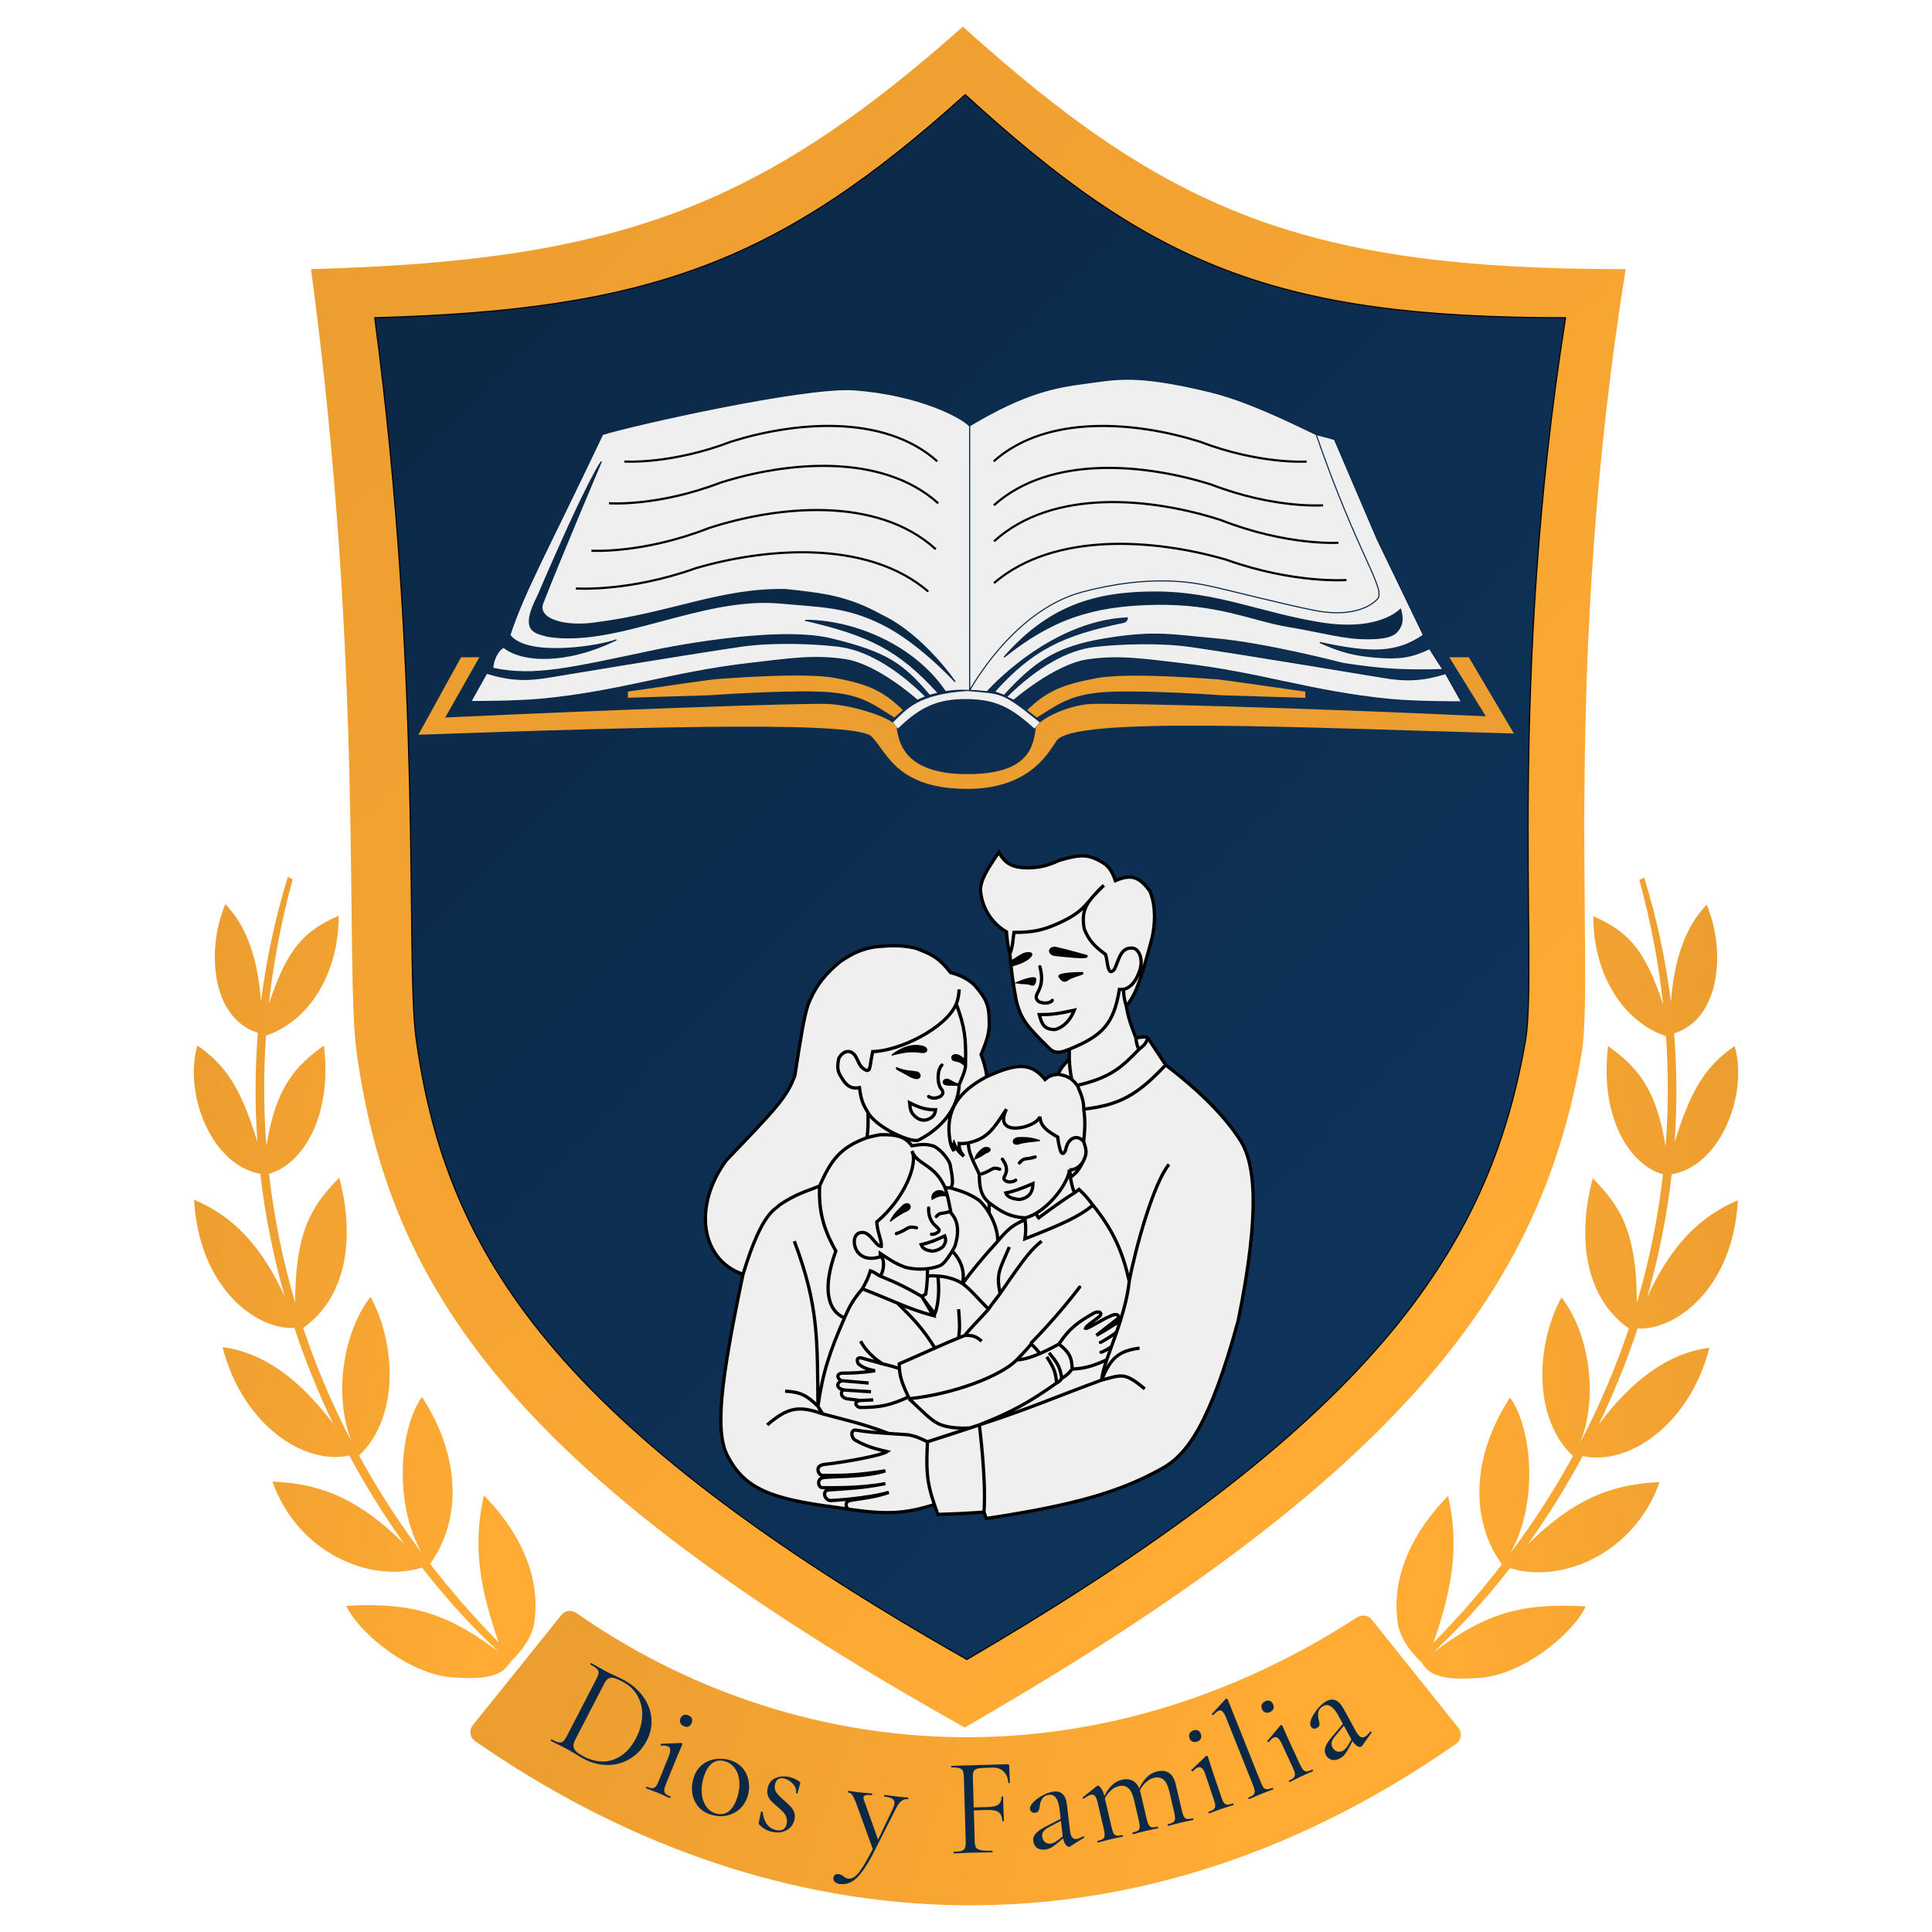 <svg width="256" height="256" viewBox="0 0 256 256" fill="none" xmlns="http://www.w3.org/2000/svg">
<rect width="256" height="256" fill="white"/>
<path d="M127.586 3.535C100.432 27.664 81.456 34.584 41.211 35.66C48.283 88.159 45.706 128.172 47.243 139.337C51.531 170.494 67.751 195.313 127.827 228.898C186.215 195.313 204.311 170.494 209.618 139.337C211.263 128.171 206.964 88.161 215.409 35.66C172.867 35.709 154.698 27.997 127.586 3.535Z" fill="url(#paint0_linear_104_701)"/>
<path d="M127.896 12.54C103.299 34.74 86.11 41.107 49.656 42.098C56.062 90.401 53.727 127.217 55.119 137.489C59.003 166.156 73.696 188.992 128.114 219.894C181.003 188.992 197.394 166.156 202.202 137.489C203.692 127.216 199.798 90.403 207.447 42.098C168.912 42.143 152.454 35.047 127.896 12.54Z" fill="url(#paint1_linear_104_701)" stroke="black" stroke-width="0.145"/>
<path d="M137.746 128.366C139.52 128.992 140.722 128.659 142.101 128.366C140.213 127.78 139.444 127.404 137.746 127.268C136.824 127.668 136.899 127.965 137.746 128.366Z" stroke="black" stroke-width="0.435"/>
<path d="M128.505 84.641V91.49C126.498 91.396 125.325 91.562 123.17 92.14C119.656 87.973 117.512 86.437 110.076 84.641C102.64 82.846 87.121 86.109 87.121 86.109C75.482 88.553 70.874 89.73 65.298 88.553C65.298 87.574 65.945 86.109 66.753 85.781C69.145 87.711 74.999 88.055 81.675 84.776C79.658 85.595 69.85 87.228 67.561 84.152C69.501 78.28 72.411 73.225 79.847 57.571C83.122 56.491 106.639 51.155 113.244 51.659C121.881 52.318 127.535 55.348 128.505 56.491C128.505 65.277 129.139 80.433 128.505 84.641Z" fill="#EFEFEF" stroke="#0B2846" stroke-width="0.145"/>
<path d="M133.057 92.147L131.765 91.658C136.84 86.014 140.804 84.145 148.887 82.462C149.166 82.403 149.369 82.158 149.369 81.873C138.959 82.362 130.807 91.658 130.807 91.658C130.807 91.658 129.387 91.485 128.486 91.495L128.486 83.947L128.486 79.427L128.486 56.422C135.817 52.025 139.882 51.293 143.874 50.781C147.866 50.268 150.364 49.512 160.189 51.879C165.052 53.05 170.294 55.613 174.401 57.575L176.824 58.227L182.476 71.436L188.613 84.156C185.026 86.608 181.718 86.606 174.886 85.135C177.594 86.343 179.351 86.842 182.476 87.091C185.472 87.312 187.009 87.1 189.421 85.95L191.197 88.722C186.058 88.869 183.16 88.711 177.954 87.907C177.954 87.907 167.713 85.23 160.997 84.645C155.342 84.153 153.104 83.556 146.462 84.645C139.82 85.735 137.032 87.814 133.057 92.147Z" fill="#EFEFEF"/>
<path d="M128.486 91.495C129.387 91.485 130.807 91.658 130.807 91.658C130.807 91.658 138.959 82.362 149.369 81.873V81.873C149.369 82.158 149.166 82.403 148.887 82.462C140.804 84.145 136.84 86.014 131.765 91.658L133.057 92.147C137.032 87.814 139.82 85.735 146.462 84.645C153.104 83.556 155.342 84.153 160.997 84.645C167.713 85.23 177.954 87.907 177.954 87.907C183.16 88.711 186.058 88.869 191.197 88.722L189.421 85.95C187.009 87.1 185.472 87.312 182.476 87.091C179.351 86.842 177.594 86.343 174.886 85.135C181.718 86.606 185.026 86.608 188.613 84.156L182.476 71.436L176.824 58.227L174.401 57.575M128.486 91.495C128.486 91.495 134.188 80.895 143.394 78.448C152.599 76.002 158.251 77.242 160.189 77.633C162.127 78.024 170.041 80.074 174.24 80.895C178.439 81.715 181.184 80.731 182.476 79.427C183.768 78.122 180.01 73.805 174.401 57.575M128.486 91.495L128.486 83.947C128.486 84.645 128.486 79.92 128.486 79.427C128.486 74.575 128.486 57.516 128.486 56.422C135.817 52.025 139.882 51.293 143.874 50.781C147.866 50.268 150.364 49.512 160.189 51.879C165.052 53.05 170.294 55.613 174.401 57.575" stroke="#0B2846" stroke-width="0.145"/>
<path d="M122.685 92.303L121.553 92.792C121.553 92.792 116.319 88.078 112.016 87.411C107.813 86.759 104.303 87.341 99.407 87.9C89.099 89.076 82.325 91.609 71.926 92.629C68.281 92.986 62.388 92.955 62.388 92.955L64.49 89.205C67.628 90.174 69.855 90.225 72.896 89.694C72.896 89.694 91.486 86.597 98.275 85.617C102.155 85.058 107.49 85.195 111.046 85.617C114.602 86.039 118.566 88.248 122.685 92.303Z" fill="#EFEFEF" stroke="#0B2846" stroke-width="0.145"/>
<path d="M133.354 92.347L134.324 92.793C134.324 92.793 139.72 88.123 144.023 87.455C148.226 86.803 151.736 87.386 156.632 87.945C166.94 89.12 173.714 91.654 184.114 92.673C187.758 93.031 193.651 92.999 193.651 92.999L191.55 89.249C188.412 90.218 186.185 90.27 183.144 89.738C183.144 89.738 164.553 86.641 157.764 85.662C153.884 85.102 148.55 85.24 144.993 85.662C141.437 86.084 137.473 88.293 133.354 92.347Z" fill="#EFEFEF" stroke="#0B2846" stroke-width="0.145"/>
<path d="M119.631 94.094L118.507 95.076C115.399 93.121 113.853 91.801 108.395 91.638C102.938 91.474 93.949 92.129 93.949 92.129L83.195 92.456V91.638C86.94 91.092 94.495 90.001 94.751 90.001C95.008 90.001 106.308 89.018 110.642 89.837C114.976 90.656 116.968 91.481 119.631 94.094Z" fill="#EC9E30"/>
<path d="M136.102 94.097L137.396 95.073C140.527 93.127 142.084 91.812 147.58 91.649C153.076 91.486 162.129 92.138 162.129 92.138L172.959 92.464V91.649C169.188 91.106 161.579 90.018 161.32 90.018C161.062 90.018 149.681 89.04 145.317 89.856C140.952 90.671 138.784 91.495 136.102 94.097Z" fill="#EC9E30"/>
<path d="M128.181 92.629C124.277 92.578 121.932 93.656 118.967 96.543L118.321 95.727C120.139 93.977 121.591 92 128.181 91.561C132.914 92 132.681 91.651 137.777 95.727L137.072 96.543C134.013 93.76 131.969 92.678 128.181 92.629Z" fill="#EFEFEF"/>
<path d="M61.095 87.085H63.52L58.994 95.075C80.227 94.091 106.358 93.118 109.753 93.281C113.148 93.444 118.644 95.238 118.806 96.379C119.08 98.317 119.775 102.576 128.181 102.576C136.102 102.576 136.911 99.151 137.234 96.543C137.375 95.401 141.437 93.444 144.508 93.281C147.58 93.118 172.498 93.774 196.884 94.912L192.035 87.085H194.621L200.602 97.195C171.099 96.385 142.084 94.912 139.982 98.173C138.73 100.116 136.102 104.533 128.181 104.533C118.804 104.533 117.512 99.641 115.572 97.684C114.279 95.564 88.51 96.189 55.437 97.358L61.095 87.085Z" fill="#EC9E30"/>
<path d="M153.076 78.444C144.993 78.444 138.935 80.365 133.031 87.086C139.356 82.045 144.702 80.215 153.076 80.075C161.45 79.934 165.847 82.193 170.696 83.009C175.546 83.824 177.971 84.639 181.204 84.639C184.437 84.639 185.083 83.986 185.568 83.009C186.053 82.031 185.568 80.727 185.568 80.727C185.568 80.727 182.82 83.825 174.899 82.52C166.978 81.216 161.159 78.444 153.076 78.444Z" fill="#0B2846" stroke="#0B2846" stroke-width="0.145"/>
<path d="M125.272 91.651L124.302 91.814C119.105 86.074 115.104 84.137 106.681 82.194C113.309 82.194 121.23 85.618 125.272 91.651Z" fill="#0B2846" stroke="#0B2846" stroke-width="0.145"/>
<path d="M116.865 81.541C122.361 84.15 126.564 90.347 126.564 90.347C126.564 90.347 121.831 85.129 116.865 82.683C112.07 80.321 108.762 80.403 103.448 79.911C92.941 78.937 81.787 85.781 72.572 84.314C70.794 83.824 68.854 83.661 71.279 78.932C78.069 63.115 79.685 61.159 79.685 61.159C79.685 61.159 74.35 73.714 71.925 79.911C71.096 82.031 74.835 83.172 79.038 82.52C89.061 81.215 95.527 77.954 104.095 78.117C109.211 78.663 112.36 79.036 116.865 81.541Z" fill="#0B2846" stroke="#0B2846" stroke-width="0.145"/>
<path d="M82.728 61.157C82.728 61.157 88.898 61.569 96.882 58.519C105.011 55.957 117.025 54.711 124.197 61.13" stroke="black" stroke-width="0.29"/>
<path d="M173.138 61.16C173.138 61.16 166.968 61.572 158.984 58.523C150.855 55.96 138.841 54.714 131.669 61.133" stroke="black" stroke-width="0.29"/>
<path d="M80.696 66.685C80.696 66.685 87.083 67.171 95.506 63.941C104.082 61.225 116.755 59.9 124.316 66.685" stroke="black" stroke-width="0.29"/>
<path d="M175.316 66.954C175.316 66.954 168.928 67.441 160.505 64.21C151.929 61.494 139.256 60.169 131.695 66.954" stroke="black" stroke-width="0.29"/>
<path d="M78.372 72.973C78.372 72.973 85.158 73.409 93.954 69.964C102.908 67.063 116.132 65.621 123.997 72.777" stroke="black" stroke-width="0.29"/>
<path d="M177.349 71.919C177.349 71.919 170.563 72.356 161.767 68.91C152.813 66.01 139.589 64.567 131.724 71.723" stroke="black" stroke-width="0.29"/>
<path d="M76.299 77.973C76.299 77.973 83.252 78.481 92.212 75.285C101.341 72.613 114.859 71.399 123.002 78.38" stroke="black" stroke-width="0.29"/>
<path d="M178.406 76.857C178.406 76.857 171.453 77.365 162.493 74.169C153.364 71.498 139.846 70.283 131.703 77.264" stroke="black" stroke-width="0.29"/>
<path d="M153.981 194.584C148.329 197.722 142.374 199.433 130.686 201.21L130.38 200.362C127.731 200.55 126.509 200.592 124.403 200.666L124.27 200.67L123.812 199.361C119.959 200.589 117.489 200.71 112.431 199.977C112.038 199.92 111.326 199.812 110.904 199.746C101.94 198.618 98.617 197.181 96.392 192.889C94.714 189.653 95.475 183.027 98.454 168.851C92.802 166.925 91.809 159.76 96.239 153.751C102.711 146.981 104.239 145.464 105.328 142.502C106.095 137.538 106.523 134.772 107.085 133.103C108.143 130.433 109.491 128.957 111.362 127.402C112.966 126.323 114.112 125.784 115.868 125.476C118.231 125.245 119.58 125.236 121.291 125.63C123.538 126.456 124.452 126.955 125.95 128.866C127.429 129.274 128.202 129.708 129.082 130.483C130.559 132.186 131.048 133.041 131.068 135.106C131.155 136.631 130.869 137.67 129.998 139.729C130.437 140.955 130.604 141.536 130.762 142.656C134.865 140.797 136.65 140.821 138.476 143.042C139.007 142.569 139.402 142.43 140.233 142.348C140.477 141.458 141.684 140.345 141.684 140.345C141.684 140.345 141.713 139.545 141.684 139.035C140.836 139.358 140.004 139.729 139.164 139.035C136.032 135.954 135.281 135.084 134.657 132.564C134.356 130.881 134.147 129.705 133.97 128.018C133.946 127.794 133.923 127.65 133.901 127.402C133.872 127.091 133.845 126.759 133.817 126.4C133.523 125.39 133.48 124.683 133.359 123.472C130.762 121.996 129.905 119.228 129.922 117.694C130.069 116.54 130.565 115.529 132.366 112.917C133.134 114.408 134.117 114.987 136.261 114.998C137.74 114.933 138.572 114.803 140.386 113.996C142.693 113.316 143.879 113.141 145.427 113.919C146.529 114.485 147.165 114.851 147.795 116.693C150.019 115.725 151.019 116.284 152.377 118.079C152.896 119.38 153.259 121.275 152.683 124.166C150.928 130.866 150.298 131.95 149.246 133.334C149.495 134.916 149.93 135.995 150.5 137.5C151.308 137.484 151.591 137.28 152.072 137.494L154.46 141.113C159.31 144.823 162.459 148.126 164.369 151.131C166.278 154.136 167.042 160.376 164.063 175.015C160.321 188.729 157.265 192.76 153.981 194.584Z" fill="#EFEFEF"/>
<path d="M154.46 141.113C159.31 144.823 162.459 148.126 164.369 151.131C166.278 154.136 167.042 160.376 164.063 175.015C160.321 188.729 157.265 192.76 153.981 194.584C148.329 197.722 142.374 199.433 130.686 201.21L130.38 200.362M154.46 141.113L152.072 137.494M154.46 141.113C150.73 145.077 148.372 146.432 143.594 146.971M152.072 137.494C151.591 137.28 151.308 137.484 150.5 137.5M152.072 137.494C151.918 138.305 151.456 138.609 150.926 139.035M150.5 137.5C149.93 135.995 149.495 134.916 149.246 133.334M150.5 137.5C150.492 137.448 150.586 138.564 150.926 139.035M149.246 133.334C150.298 131.95 150.928 130.866 152.683 124.166C153.259 121.275 152.896 119.38 152.377 118.079C151.019 116.284 150.019 115.725 147.795 116.693C147.165 114.851 146.529 114.485 145.427 113.919C143.879 113.141 142.693 113.316 140.386 113.996C138.572 114.803 137.74 114.933 136.261 114.998C134.117 114.987 133.134 114.408 132.366 112.917C130.565 115.529 130.069 116.54 129.922 117.694C129.905 119.228 130.762 121.996 133.359 123.472C133.48 124.683 133.523 125.39 133.817 126.4M149.246 133.334C149.017 132.564 148.882 132.024 148.882 131.1M133.817 126.4C134.199 125.399 134.199 124.705 134.352 123.55C136.796 123.55 138.094 123.262 139.775 122.548C144.128 120.699 143.823 119.49 146.267 117.309C144.357 119.235 143.135 120.237 143.67 123.087C144.281 124.628 145.045 125.399 146.496 126.477C146.802 127.402 146.725 129.482 147.642 128.48C148.253 127.325 148.406 125.476 150.086 125.63C150.926 125.707 151.613 127.171 150.926 128.866C150.544 129.807 150.027 130.792 148.882 131.1M133.817 126.4C133.845 126.759 133.872 127.091 133.901 127.402C133.923 127.65 133.946 127.794 133.97 128.018C134.147 129.705 134.356 130.881 134.657 132.564C135.281 135.084 136.032 135.954 139.164 139.035C140.004 139.729 140.836 139.358 141.684 139.035M141.684 139.035C141.713 139.545 141.684 140.345 141.684 140.345M141.684 139.035C146.072 137.242 147.568 135.72 148.329 131.1H148.882M141.684 140.345C141.684 140.345 140.477 141.458 140.233 142.348M141.684 140.345C141.742 141.53 141.827 142.095 142.011 143.042M140.233 142.348C139.402 142.43 139.007 142.569 138.476 143.042C136.65 140.821 134.865 140.797 130.762 142.656M140.233 142.348C141.117 142.496 141.611 142.718 142.011 143.042M130.762 142.656C130.604 141.536 130.437 140.955 129.998 139.729C130.869 137.67 131.155 136.631 131.068 135.106C131.048 133.041 130.559 132.186 129.082 130.483C128.202 129.708 127.429 129.274 125.95 128.866C124.452 126.955 123.538 126.456 121.291 125.63C119.58 125.236 118.231 125.245 115.868 125.476C114.112 125.784 112.966 126.323 111.362 127.402C109.491 128.957 108.143 130.433 107.085 133.103C106.523 134.772 106.095 137.538 105.328 142.502C104.239 145.464 102.711 146.981 96.239 153.751C91.809 159.76 92.802 166.925 98.454 168.851M130.762 142.656C127.096 144.582 125.186 147.048 125.874 151.131C126.003 151.764 126.116 152.074 126.409 152.518C126.296 152.073 126.289 151.85 126.409 151.516C126.79 152.367 127.109 152.687 127.707 153.211C127.27 152.627 127.066 152.283 127.096 151.516C127.549 151.545 127.955 151.515 128.318 151.435M98.454 168.851C95.475 183.027 94.714 189.653 96.392 192.889C98.617 197.181 101.94 198.618 110.904 199.746C111.326 199.812 112.038 199.92 112.431 199.977M98.454 168.851C101.051 160.222 102.874 160.278 103.266 159.683C105.557 158.142 106.779 157.911 108.612 157.141M123.812 199.361L124.27 200.67C126.459 200.594 127.675 200.553 130.38 200.362M123.812 199.361C122.715 196.18 122.732 194.503 122.895 191.04M123.812 199.361C119.959 200.589 117.489 200.71 112.431 199.977M130.38 200.362C130.715 196.23 129.769 188.806 129.769 188.806M129.769 188.806L122.895 191.04M129.769 188.806C136.395 186.665 139.851 185.107 145.961 182.873M129.769 188.806C133.872 187.171 136.162 185.979 140.004 183.258M129.769 188.806C129.769 188.806 129.288 188.967 128.547 189.212M122.895 191.04C121.896 190.57 121.388 190.304 120.298 190.115C119.343 190.043 118.521 189.992 117.778 189.944M122.895 191.04C124.677 190.488 127.105 189.69 128.547 189.212M112.431 199.977C112.049 199.746 111.897 198.975 112.66 198.821C113.806 198.59 115.945 198.436 117.778 197.743C114.875 198.59 110.216 198.821 110.216 198.821C109.376 198.975 108.841 197.666 109.682 197.434C112.737 197.203 114.112 197.203 117.319 196.587C113.959 197.233 109.939 197.126 108.994 197.126C108.383 197.126 108.23 195.971 108.994 195.817C109.758 195.585 114.493 195.817 117.319 194.892C113.882 195.431 112.359 195.508 108.994 195.508C108.46 195.508 107.849 194.199 109.223 194.045C112.456 193.682 116.861 192.812 117.549 192.35C115.788 191.935 114.798 191.638 113.424 190.886C112.737 190.578 112.66 189.368 113.424 189.499C114.89 189.751 116.145 189.838 117.778 189.944M145.961 182.873C148.735 182.145 148.987 181.811 151.69 184.029M145.961 182.873C147.112 180.06 148.123 178.999 151.002 178.636M145.961 182.873C146.026 182.306 146.269 181.268 146.649 180.177M149.628 169.776C150.425 165.527 152.836 156.755 154.898 154.29C152.836 156.755 150.423 165.538 149.628 169.776ZM149.628 169.776C148.787 166.001 147.603 163.123 144.816 159.683M149.628 169.776C149.447 171.518 148.989 173.314 148.454 175.015M144.816 159.683C144.283 158.985 143.823 158.373 142.983 157.603L142.372 158.065M144.816 159.683C143.03 161.198 140.731 162.219 135.803 164.152C135.914 163.368 135.973 162.896 135.83 161.609M142.372 158.065C142.07 157.284 141.956 156.771 141.837 155.985M142.372 158.065C140.412 159.255 137.636 161.378 137.636 161.378C137.636 161.378 137.368 161.116 137.331 160.743M141.837 155.985C142.569 155.495 142.961 155.063 143.594 153.751M141.837 155.985C141.834 155.586 141.798 155.364 141.684 154.983M143.594 153.751C143.975 152.92 144.034 152.529 143.594 151.285M143.594 153.751C143.261 154.498 142.372 155.137 141.684 154.983M143.594 151.285C143.728 149.728 143.857 148.727 143.594 146.971M143.594 151.285C142.83 150.284 141.531 150.669 141.226 152.287C140.997 153.057 140.615 152.98 140.462 152.287C140.386 151.94 140.256 151.626 140.157 150.669C138.277 149.615 137.896 148.98 137.789 147.972C137.331 149.452 131.462 150.843 133.359 146.971C131.68 149.525 130.891 150.869 128.318 151.435M143.594 146.971C143.61 146.021 143.404 145.313 142.754 143.812M150.926 139.035C148.582 141.494 147.032 142.827 142.754 143.812M142.754 143.812C142.492 143.506 142.271 143.252 142.011 143.042M128.318 151.435C128.318 152.595 128.7 153.365 129.769 155.6C129.747 157.522 130.075 158.527 131.068 159.375M131.068 159.375C132.961 160.781 133.894 161.224 135.803 161.378M131.068 159.375V160.729M135.803 161.378C136.311 161.267 136.827 161.044 137.331 160.743M135.803 161.378C135.813 161.458 135.822 161.535 135.83 161.609M141.684 154.983C141.684 156.374 139.629 159.37 137.331 160.743M108.612 157.141C108.383 161.147 109.605 163.689 110.751 165.77C108.918 170.777 109.682 173.705 111.897 174.63M108.612 157.141C110.14 153.63 111.362 152.056 114.875 150.746M111.897 174.63C109.911 179.175 109.011 181.909 108.383 186.34M111.897 174.63C112.518 173.236 112.89 172.395 114.264 170.777M108.383 186.34C108.29 177.504 108.5 173.098 105.252 164.46M108.383 186.34C106.885 184.855 106.005 184.437 104.03 184.337M108.383 186.34L108.994 187.342M108.994 187.342C105.768 186.187 104.345 186.526 101.662 188.806M108.994 187.342C111.82 188.112 114.175 188.583 117.778 189.944M114.264 170.777C114.723 169.93 115.023 169.41 115.334 168.389C115.996 168.612 116.265 168.941 116.632 169.082M114.264 170.777C116.139 171.495 117.594 172.123 118.923 172.672M116.632 169.082C117.27 168.218 117.167 166.463 116.632 166.54M116.632 169.082C119.073 170.08 120.237 170.677 122.131 171.779M116.632 166.54C115.563 166.848 114.57 166.848 113.806 166.078C112.966 165.23 112.89 163.304 114.264 163.304C115.41 163.304 116.021 165.153 116.785 165.153C116.861 164.383 116.25 163.304 116.174 161.917C119.916 158.759 121.673 154.136 120.833 152.518C121.52 154.367 123.812 154.213 125.186 157.295M116.632 166.54V166.078C117.935 166.947 118.664 167.449 119.993 167.927C121.095 168.196 122.089 168.205 122.895 168.108M125.186 157.295C125.679 158.682 125.798 159.76 126.027 160.762C127.631 162.38 126.485 165.23 126.485 165.23C126.485 165.23 126.366 165.455 126.178 165.77M125.186 157.295C125.489 157.418 125.713 157.443 125.874 157.378M122.131 171.779L122.666 171.471C122.805 170.491 122.862 169.84 122.883 169.082M122.131 171.779C122.748 172.785 123.092 173.347 123.659 174.321C121.922 173.871 120.511 173.328 118.923 172.672M122.131 171.779C122.615 172.524 123.888 174.09 123.888 174.09C123.888 174.09 124.652 172.241 124.27 169.082M122.895 168.108C123.631 168.019 124.211 167.843 124.575 167.696C125.093 167.487 125.785 166.43 126.178 165.77M122.895 168.108C122.895 168.467 122.892 168.783 122.883 169.082M126.178 165.77C127.54 167.181 127.809 168.697 127.554 170.084M127.554 170.084C127.518 170.279 127.616 169.867 127.554 170.084ZM127.554 170.084C128.776 168.389 130.076 166.804 132.213 164.46M127.554 170.084C126.512 169.447 125.394 169.16 124.27 169.082M127.554 170.084C128.744 171 129.415 171.891 130.991 173.474M122.883 169.082C123.536 169.034 123.78 169.049 124.27 169.082M125.874 157.378C126.39 157.17 126.241 156.029 125.874 154.213C125.468 153.212 124.27 152.014 123.583 151.825C122.742 151.593 122.098 151.604 120.833 151.825C120.02 150.743 119.076 150.284 116.632 150.361C116.041 150.446 115.367 150.625 114.875 150.746M125.874 157.378C127.698 157.91 128.585 158.264 129.769 159.067C130.237 159.511 130.686 160.086 131.068 160.729M132.213 164.46C132.213 163.228 131.745 161.871 131.068 160.729M132.213 164.46C133.76 162.578 134.506 162.218 135.83 161.609M140.004 183.258C139.881 181.837 139.664 181.268 138.705 179.791M140.004 183.258C140.314 183.101 140.472 182.982 140.691 182.642M140.691 182.642C140.436 180.969 140.038 180.544 139.011 179.252M140.691 182.642C141.294 182.268 141.541 182.082 142.066 181.409M142.066 181.409C143.631 181.339 144.793 181.042 146.649 180.177M142.066 181.409C142.047 179.784 141.58 179.1 140.309 178.097M146.649 180.177C147.017 179.117 147.485 177.883 147.944 176.556C148.117 176.054 148.289 175.539 148.454 175.015M140.309 178.097C141.678 176.037 142.797 175.201 145.045 173.936C145.656 173.705 146.114 173.936 145.732 174.398C144.892 175.092 143.976 175.631 143.823 176.016C144.052 176.17 145.961 174.861 147.107 174.398C148.176 173.859 148.482 174.475 147.947 174.861L145.274 176.941C146.42 176.324 147.183 175.785 148.454 175.015M140.309 178.097C139.327 178.64 138.496 179.047 137.789 179.355M128.547 189.212C126.897 189.308 125.202 189.137 124.194 188.574C123.185 188.012 122.437 187.188 120.451 185.339M120.451 185.339C126.485 184.722 132.748 182.257 134.734 180.177M120.451 185.339C120.391 185.206 120.431 185.232 120.375 185.107M134.734 180.177C134.734 180.177 135.719 179.186 136.643 178.097C137.139 178.548 137.385 178.826 137.789 179.355M134.734 180.177C134.734 180.177 135.692 180.268 137.789 179.355M127.86 176.941C128.853 176.941 129.27 177.019 130.075 177.711M127.86 176.941C128.356 176.246 129.167 175.489 130.991 173.474M127.86 176.941C126.412 177.517 125.211 178.036 123.888 178.622M132.519 171.394C136.109 166.155 136.643 165.615 138.018 164.46M132.519 171.394C131.972 168.721 132.442 168.312 133.741 165.23M132.519 171.394C132.044 172.087 131.526 172.626 130.991 173.474M119.172 181.332C119.159 181.137 119.153 180.932 119.153 180.716C121.105 179.866 122.558 179.211 123.888 178.622M119.172 181.332C117.875 180.957 118.356 181.058 116.938 180.716M119.172 181.332C119.266 182.74 119.787 183.815 120.375 185.107M116.938 180.716C115.716 179.946 114.611 178.824 114.035 177.711M116.938 180.716L114.188 179.946C113.501 179.791 113.501 180.254 113.73 180.716C114.493 181.332 114.999 181.415 115.945 181.641C114.145 181.877 113.17 181.952 111.515 181.949C110.751 182.103 110.98 182.719 111.515 182.95M111.515 182.95L115.105 183.258M111.515 182.95C110.827 183.258 110.904 183.798 111.362 184.029L111.82 184.183M115.41 184.414L111.82 184.183M111.82 184.183C111.438 184.183 111.209 185.107 112.202 185.339L113.959 185.57M115.716 185.493L113.959 185.57M113.959 185.57C113.042 185.724 113.424 186.417 113.959 186.494C116.708 186.494 118.007 186.186 120.375 185.107M123.888 178.622C122.22 175.971 121.049 174.77 118.923 172.672M114.875 150.746C115.044 149.68 115.031 148.87 115.012 147.433M115.012 147.433C116.246 149.513 120.868 151.516 121.749 151.054C125.568 149.051 127.02 146.123 127.096 143.735C127.365 143.055 127.873 142.016 127.936 141.251C127.945 141.149 127.945 141.052 127.936 140.961C127.938 140.883 127.94 140.806 127.941 140.73C128.005 137.507 127.833 136.112 126.714 133.026M115.012 147.433C114.417 146.432 114.112 145.892 113.882 144.12C113.042 144.274 112.329 144.09 111.667 143.042C111.133 142.194 110.827 141.809 111.133 140.268C111.591 139.343 112.508 139.035 113.119 139.652C113.577 140.114 113.577 140.576 114.112 141.347C114.861 142.018 115.182 142.105 115.334 141.038C115.41 140.501 115.486 140.114 115.639 139.343C119.153 139.266 125.339 136.262 126.714 133.026M126.714 133.026C126.972 132.345 127.052 131.803 127.096 131.1" stroke="black" stroke-width="0.435"/>
<path d="M120.527 146.124C121.949 146.826 122.705 147.047 123.964 147.048C123.888 147.433 123.888 147.741 123.353 148.127C122.513 148.666 121.749 148.435 121.138 147.818C120.604 147.279 120.604 146.817 120.527 146.124Z" fill="#EFEFEF" stroke="black" stroke-width="0.435"/>
<path d="M145.809 177.865C145.901 177.907 147.893 176.653 147.871 176.556" stroke="black" stroke-width="0.435" stroke-linecap="round"/>
<path d="M145.885 179.176C146.013 179.215 147.151 178.588 147.183 178.482" stroke="black" stroke-width="0.435" stroke-linecap="round"/>
<path d="M136.643 177.943C137.254 177.326 140.386 174.09 143.059 170.546" stroke="black" stroke-width="0.435" stroke-linecap="round"/>
<path d="M127.02 177.25C127.218 175.879 127.141 175.012 127.02 173.474" stroke="black" stroke-width="0.435"/>
<path d="M124.804 141.131C124.117 141.824 124.193 143.751 124.728 144.29C125.186 144.829 124.804 145.214 124.422 145.369C124.041 145.523 123.506 145.6 123.048 145.291" stroke="black" stroke-width="0.435" stroke-linecap="round"/>
<path d="M123.048 160.069C122.971 162.534 124.881 162.611 124.346 163.227C124.041 163.459 123.649 163.615 123.43 163.536" stroke="black" stroke-width="0.435" stroke-linecap="round"/>
<path d="M132.824 153.597C134.251 155.6 132.29 155.985 133.359 156.525C133.741 156.717 134.443 156.56 134.581 156.371" stroke="black" stroke-width="0.435" stroke-linecap="round"/>
<path d="M119.687 159.683C120.451 159.144 120.965 159.934 120.298 160.377C119.43 160.78 118.913 161.113 117.956 161.824C118.335 161.133 118.465 160.839 119.687 159.683Z" fill="black"/>
<path d="M117.93 161.84L117.956 161.824M117.956 161.824C118.913 161.113 119.43 160.78 120.298 160.377C120.965 159.934 120.451 159.144 119.687 159.683C118.465 160.839 118.335 161.133 117.956 161.824Z" stroke="black" stroke-width="0.145"/>
<path d="M130.304 152.133C131.053 151.819 131.679 152.441 130.686 152.749C130.304 152.981 129.922 153.289 129.158 153.597C129.235 153.212 129.616 152.595 130.304 152.133Z" fill="black" stroke="black" stroke-width="0.145"/>
<path d="M134.902 150.738C133.983 150.898 134.119 151.754 134.902 151.594C135.803 151.286 136.613 151.307 137.789 151.131C137.037 150.91 136.576 150.688 134.902 150.738Z" fill="black" stroke="black" stroke-width="0.145"/>
<path d="M118.771 163.459C119.762 163.114 120.016 162.833 120.374 162.688C120.756 162.534 121.062 162.611 121.444 162.688" stroke="black" stroke-width="0.435" stroke-linecap="round"/>
<path d="M130.124 155.53C130.996 155.246 131.232 154.981 131.549 154.858C131.886 154.728 132.142 154.823 132.463 154.923" stroke="black" stroke-width="0.435" stroke-linecap="round"/>
<path d="M125.709 160.579C125.081 160.78 124.848 160.734 124.613 160.796C124.363 160.863 124.238 161.017 124.074 161.2" stroke="black" stroke-width="0.435" stroke-linecap="round"/>
<path d="M137.163 153.301C136.363 153.557 136.067 153.498 135.768 153.578C135.45 153.662 135.29 153.859 135.081 154.092" stroke="black" stroke-width="0.435" stroke-linecap="round"/>
<path d="M141.684 129.636C141.149 130.022 140.916 130.154 140.386 129.405C140.222 129.174 141.379 128.943 143.517 128.943C142.83 129.251 142.295 129.328 141.684 129.636Z" fill="black" stroke="black" stroke-width="0.29"/>
<path d="M136.382 130.335C136.887 130.543 137.094 130.601 137.171 129.761C137.195 129.501 136.329 129.608 134.887 130.201C135.466 130.296 135.855 130.219 136.382 130.335Z" fill="black" stroke="black" stroke-width="0.29"/>
<path d="M121.826 139.421C120.478 139.272 119.763 139.421 118.159 139.806C119.458 138.804 120.985 138.188 122.513 138.727C122.971 138.958 122.971 139.652 121.826 139.421Z" fill="black" stroke="black" stroke-width="0.145"/>
<path d="M120.222 142.349C119.687 142.034 118.847 141.655 118.847 141.578C119.993 142.04 120.68 141.963 121.52 142.117C122.055 142.349 121.978 143.119 120.986 142.734C120.768 142.671 120.522 142.525 120.222 142.349Z" fill="black" stroke="black" stroke-width="0.29"/>
<path d="M126.001 143.716C126.423 143.708 127.027 143.773 127.067 143.722C126.272 143.596 125.985 143.16 125.491 143.067C125.112 143.019 124.75 143.565 125.431 143.684C125.569 143.725 125.764 143.72 126.001 143.716Z" fill="black" stroke="black" stroke-width="0.29"/>
<path d="M137.789 128.095C138.705 131.408 136.49 131.716 137.636 132.718C138.705 133.18 139.401 132.684 139.433 132.553" stroke="black" stroke-width="0.435" stroke-linecap="round"/>
<path d="M123.506 158.913C124.193 158.527 124.62 158.366 125.339 158.45C125.374 158.268 125.352 158.155 124.881 157.834C124.652 157.757 124.27 157.68 123.812 157.988C123.503 158.294 123.434 158.495 123.506 158.913Z" fill="black" stroke="black" stroke-width="0.145"/>
<path d="M125.186 163.766C124.041 164.306 123.353 164.614 122.055 164.922C122.284 165.538 122.895 165.692 123.43 165.769C123.964 165.847 124.85 165.384 125.034 165.076C125.263 164.691 125.416 164.383 125.186 163.766Z" fill="#EFEFEF" stroke="black" stroke-width="0.435"/>
<path d="M136.829 156.851C135.68 157.34 134.575 157.81 133.283 158.066C133.489 158.69 134.279 158.816 134.81 158.913C135.342 159.01 136.032 158.682 136.338 158.374C136.643 158.066 136.872 157.526 136.872 156.833L136.829 156.851Z" fill="#EFEFEF" stroke="black" stroke-width="0.435"/>
<path d="M139.809 126.609C143.511 127.015 144.254 126.973 144.019 126.609C142.422 126.169 141.406 125.877 139.809 125.51C138.793 125.51 138.865 126.505 139.809 126.609Z" fill="black" stroke="black" stroke-width="0.145"/>
<path d="M139.809 136.42C141.115 136.054 141.914 134.955 142.349 133.857C140.026 134.37 139.301 134.443 137.704 134.443C138.067 135.761 138.357 136.42 139.809 136.42Z" stroke="black" stroke-width="0.435"/>
<path d="M136.18 127.122C135.236 127.707 134.954 127.714 134.075 128V127.268C134.869 126.811 134.51 126.975 135.527 126.39C136.107 126.116 137.486 126.097 136.18 127.122Z" fill="black" stroke="black" stroke-width="0.145"/>
<path d="M127.905 140.446L127.833 141.179C127.252 140.812 127.397 140.739 126.381 140.52C125.945 140.373 126.018 139.568 126.889 139.787C127.252 139.879 127.537 140.16 127.905 140.446Z" fill="black" stroke="black" stroke-width="0.145"/>
<path d="M68.181 219.665L67.6 220.25C66.366 222.447 63.463 222.52 59.543 222.227C53.447 221.495 47.204 215.857 45.898 212.782C55.049 212.253 59.544 214.027 66.067 218.859C62.55 215.587 59.13 211.848 55.914 207.707C49.164 209.854 39.438 205.805 36.099 196.309C42.704 196.602 47.636 198.715 53.582 204.582C50.967 200.938 48.515 197.02 46.288 192.868C40.164 194.186 32.107 188.674 29.494 178.518C34.72 179.177 39.583 182.545 44.156 188.674C42.205 184.621 40.473 180.371 39.011 175.955C34.067 176.248 26.373 170.757 25.72 158.97C30.946 161.166 34.72 165.193 37.747 171.855C36.246 166.606 35.134 161.147 34.493 155.528C27.825 154.357 24.341 144.619 26.155 138.543C30.002 141.178 31.962 144.327 34.102 151.282C33.77 146.565 33.777 141.748 34.168 136.859C27.97 134.882 27.317 125.803 29.857 119.8C32.761 122.801 34.168 127.194 34.595 132.685C35.27 127.259 36.428 121.755 38.132 116.212L38.785 116.505C37.277 122.015 36.224 127.542 35.62 133.052C38.083 125.55 40.382 123.314 44.882 121.337C44.882 129.098 40.89 135.321 35.248 137.225C34.911 142.134 34.93 147.024 35.3 151.868C36.535 144.034 39.148 141.252 42.922 138.543C44.083 148.134 39.946 154.357 35.648 155.528C36.303 161.302 37.46 167.003 39.111 172.587C39.111 162.337 41.833 159.336 44.954 156.041C47.059 164.021 45.971 171.855 40.17 175.955C41.898 181.127 44.053 186.19 46.631 191.111C44.011 184.595 45.68 176.175 49.092 171.855C52.285 177.566 53.156 187.596 47.573 192.868C50.007 197.31 52.79 201.631 55.914 205.805C51.995 198.945 53.084 188.988 55.914 185.107C61.285 193.38 60.995 201.654 56.99 207.218C59.761 210.801 62.788 214.272 66.067 217.615C63.608 210.439 62.592 205.022 64.116 198.139C66.802 200.848 71.955 207.145 70.794 214.979C70.609 216.223 70.004 217.737 68.181 219.665Z" fill="url(#paint2_linear_104_701)"/>
<path d="M187.819 219.738L188.4 220.324C189.634 222.52 192.537 222.593 196.457 222.301C202.554 221.568 208.796 215.931 210.102 212.856C200.951 212.326 196.457 214.1 189.933 218.933C193.45 215.661 196.87 211.922 200.086 207.78C206.836 209.927 216.562 205.878 219.901 196.383C213.296 196.675 208.364 198.788 202.418 204.656C205.033 201.011 207.485 197.094 209.712 192.941C215.836 194.259 223.893 188.748 226.506 178.591C221.28 179.25 216.417 182.618 211.844 188.748C213.795 184.695 215.528 180.444 216.989 176.029C221.933 176.322 229.627 170.831 230.28 159.043C225.054 161.239 221.28 165.266 218.253 171.929C219.754 166.679 220.867 161.22 221.507 155.602C228.175 154.431 231.659 144.693 229.845 138.616C225.998 141.252 224.038 144.4 221.899 151.355C222.23 146.639 222.223 141.821 221.832 136.932C228.03 134.955 228.683 125.877 226.143 119.873C223.24 122.875 221.832 127.268 221.406 132.759C220.73 127.332 219.572 121.828 217.869 116.286L217.215 116.579C218.724 122.088 219.776 127.615 220.38 133.125C217.917 125.624 215.619 123.387 211.118 121.411C211.118 129.171 215.111 135.395 220.752 137.298C221.089 142.208 221.07 147.097 220.7 151.941C219.465 144.107 216.852 141.325 213.078 138.616C211.917 148.207 216.054 154.431 220.353 155.602C219.697 161.376 218.54 167.076 216.89 172.661C216.89 162.411 214.167 159.409 211.046 156.114C208.941 164.095 210.03 171.929 215.83 176.029C214.103 181.2 211.947 186.263 209.369 191.184C211.989 184.668 210.32 176.248 206.909 171.929C203.715 177.64 202.844 187.67 208.427 192.941C205.993 197.383 203.211 201.704 200.086 205.878C204.005 199.018 202.917 189.061 200.086 185.181C194.715 193.454 195.005 201.727 199.01 207.292C196.239 210.875 193.212 214.346 189.933 217.688C192.392 210.513 193.408 205.095 191.884 198.213C189.199 200.922 184.045 207.218 185.207 215.052C185.391 216.297 185.996 217.811 187.819 219.738Z" fill="url(#paint3_linear_104_701)"/>
<path d="M74.379 214.003C74.862 213.401 75.732 213.284 76.365 213.726C104.968 233.7 144.204 237.361 179.822 214.306C180.454 213.897 181.3 214.023 181.77 214.61L193.257 228.968C193.777 229.619 193.636 230.58 192.953 231.057C148.25 262.253 100.637 256.93 62.939 230.695C62.254 230.218 62.12 229.26 62.643 228.609L74.379 214.003Z" fill="url(#paint4_linear_104_701)"/>
<path d="M77.355 233.059C77.037 232.892 76.678 232.682 76.279 232.43C76.131 232.338 75.939 232.223 75.704 232.085C75.479 231.953 75.225 231.812 74.94 231.662L73.813 231.09C73.61 230.997 73.333 230.858 72.982 230.674C72.96 230.662 72.966 230.623 73.001 230.557C73.035 230.491 73.063 230.464 73.085 230.476C73.501 230.695 73.817 230.826 74.032 230.869C74.257 230.918 74.443 230.883 74.589 230.763C74.751 230.639 74.917 230.411 75.088 230.081L79.041 222.44C79.212 222.11 79.304 221.851 79.318 221.662C79.332 221.473 79.255 221.3 79.086 221.141C78.934 220.977 78.649 220.785 78.233 220.566C78.211 220.554 78.217 220.515 78.251 220.449C78.285 220.383 78.313 220.356 78.335 220.368L79.149 220.817C79.598 221.081 79.959 221.286 80.233 221.43C80.65 221.649 81.069 221.849 81.492 222.03C81.986 222.261 82.326 222.426 82.512 222.525C83.652 223.125 84.547 223.876 85.196 224.777C85.845 225.679 86.215 226.636 86.304 227.649C86.404 228.668 86.21 229.651 85.721 230.597C85.168 231.664 84.427 232.478 83.496 233.037C82.581 233.592 81.58 233.87 80.491 233.871C79.409 233.861 78.363 233.59 77.355 233.059ZM77.318 232.725C78.195 233.187 79.067 233.415 79.935 233.41C80.808 233.393 81.616 233.126 82.359 232.607C83.118 232.083 83.759 231.314 84.283 230.302C84.778 229.345 85.047 228.381 85.09 227.409C85.132 226.437 84.936 225.55 84.5 224.747C84.065 223.944 83.409 223.312 82.532 222.85C82.061 222.602 81.679 222.436 81.388 222.353C81.107 222.275 80.864 222.287 80.658 222.388C80.452 222.49 80.263 222.706 80.093 223.036L76.251 230.462C76.08 230.792 75.99 231.074 75.981 231.307C75.983 231.546 76.084 231.781 76.285 232.013C76.502 232.24 76.847 232.477 77.318 232.725Z" fill="#0B2846"/>
<path d="M85.61 236.956C85.587 236.947 85.59 236.908 85.618 236.839C85.646 236.77 85.671 236.74 85.694 236.75C86.003 236.877 86.244 236.943 86.416 236.947C86.604 236.945 86.76 236.875 86.882 236.738C87.004 236.601 87.135 236.36 87.275 236.016L88.582 232.796C88.749 232.383 88.825 232.065 88.808 231.844C88.802 231.627 88.696 231.476 88.49 231.391C88.284 231.306 87.994 231.28 87.619 231.313L87.602 231.306C87.556 231.287 87.534 231.244 87.534 231.177C87.534 231.111 87.556 231.073 87.6 231.064L90.252 230.953L90.328 230.964C90.351 230.973 90.372 231.002 90.393 231.051C90.418 231.088 90.423 231.124 90.409 231.158C90.377 231.239 90.278 231.466 90.113 231.84C89.948 232.214 89.76 232.659 89.55 233.176L88.237 236.413C88.097 236.757 88.023 237.021 88.016 237.206C88.007 237.39 88.064 237.547 88.185 237.678C88.31 237.797 88.528 237.92 88.837 238.048C88.871 238.062 88.874 238.103 88.847 238.172C88.819 238.241 88.787 238.268 88.753 238.254C88.49 238.145 88.28 238.052 88.125 237.975L87.204 237.574L86.27 237.209C86.105 237.154 85.885 237.07 85.61 236.956ZM90.63 228.737C90.401 228.642 90.243 228.503 90.157 228.32C90.071 228.137 90.075 227.931 90.168 227.702C90.261 227.472 90.402 227.322 90.59 227.253C90.779 227.183 90.988 227.196 91.217 227.29C91.446 227.385 91.598 227.521 91.672 227.7C91.747 227.878 91.738 228.082 91.645 228.311C91.552 228.541 91.416 228.693 91.239 228.767C91.062 228.841 90.859 228.831 90.63 228.737Z" fill="#0B2846"/>
<path d="M94.145 240.435C93.463 240.211 92.91 239.846 92.487 239.342C92.079 238.831 91.825 238.245 91.725 237.587C91.629 236.916 91.69 236.245 91.907 235.573C92.154 234.807 92.546 234.218 93.082 233.808C93.633 233.389 94.239 233.145 94.9 233.075C95.576 232.997 96.214 233.056 96.814 233.253C97.508 233.481 98.059 233.851 98.467 234.363C98.874 234.875 99.122 235.459 99.21 236.113C99.314 236.76 99.265 237.396 99.063 238.021C98.827 238.752 98.449 239.338 97.929 239.78C97.413 240.21 96.817 240.484 96.141 240.601C95.481 240.71 94.816 240.655 94.145 240.435ZM94.766 240.267C95.413 240.479 95.987 240.414 96.489 240.07C96.99 239.726 97.395 239.077 97.703 238.122C97.939 237.391 98.026 236.696 97.966 236.037C97.917 235.382 97.732 234.826 97.411 234.369C97.094 233.899 96.664 233.576 96.123 233.398C95.487 233.19 94.919 233.257 94.417 233.601C93.928 233.949 93.544 234.553 93.266 235.413C93.034 236.132 92.939 236.831 92.98 237.51C93.022 238.188 93.197 238.774 93.507 239.267C93.816 239.76 94.236 240.093 94.766 240.267Z" fill="#0B2846"/>
<path d="M102.702 236.403C102.602 236.825 102.661 237.196 102.878 237.515C103.098 237.823 103.446 238.181 103.922 238.589C104.292 238.908 104.573 239.173 104.764 239.385C104.968 239.6 105.124 239.854 105.233 240.148C105.342 240.441 105.353 240.769 105.267 241.131C105.122 241.745 104.77 242.209 104.212 242.52C103.655 242.832 102.985 242.893 102.202 242.704C101.564 242.55 101.029 242.23 100.596 241.744C100.536 241.678 100.517 241.597 100.539 241.501L100.837 240.082C100.846 240.046 100.88 240.035 100.941 240.049C101.016 240.055 101.055 240.077 101.059 240.116C101.142 240.786 101.327 241.321 101.614 241.721C101.916 242.113 102.307 242.367 102.789 242.483C103.162 242.573 103.471 242.558 103.716 242.439C103.976 242.31 104.147 242.071 104.23 241.722C104.31 241.384 104.299 241.082 104.196 240.815C104.109 240.539 103.973 240.309 103.787 240.124C103.605 239.927 103.35 239.687 103.022 239.404C102.67 239.116 102.393 238.864 102.189 238.649C101.997 238.437 101.847 238.184 101.739 237.891C101.642 237.6 101.638 237.268 101.727 236.894C101.881 236.243 102.239 235.807 102.8 235.585C103.377 235.355 103.996 235.32 104.659 235.479C105.14 235.595 105.559 235.792 105.913 236.068C105.98 236.11 106.015 236.15 106.018 236.189C106.037 236.219 106.04 236.258 106.029 236.307C105.971 236.548 105.921 236.733 105.878 236.863L105.68 237.618C105.674 237.642 105.635 237.645 105.563 237.628C105.49 237.61 105.457 237.59 105.463 237.565C105.554 237.18 105.43 236.793 105.089 236.405C104.76 236.02 104.373 235.773 103.927 235.666C103.614 235.591 103.347 235.615 103.127 235.741C102.921 235.857 102.779 236.077 102.702 236.403Z" fill="#0B2846"/>
<path d="M120.311 238.179C120.348 238.184 120.363 238.223 120.355 238.296C120.347 238.37 120.324 238.405 120.287 238.401C119.979 238.367 119.696 238.447 119.438 238.643C119.193 238.827 118.95 239.168 118.709 239.664L115.796 245.415C115.21 246.558 114.676 247.44 114.197 248.059C113.729 248.693 113.264 249.127 112.802 249.362C112.351 249.61 111.848 249.704 111.294 249.642C111.023 249.612 110.808 249.525 110.65 249.383C110.478 249.239 110.406 249.05 110.431 248.816C110.45 248.644 110.521 248.515 110.642 248.428C110.764 248.342 110.905 248.308 111.065 248.326C111.225 248.344 111.358 248.378 111.465 248.427C111.572 248.476 111.682 248.551 111.796 248.651C111.819 248.666 111.882 248.71 111.986 248.784C112.103 248.86 112.247 248.907 112.419 248.926C112.727 248.961 113.032 248.852 113.334 248.599C113.635 248.358 113.975 247.929 114.354 247.31C114.746 246.694 115.228 245.825 115.8 244.705L115.724 245.22L113.458 238.965C113.235 238.391 113.058 238.016 112.928 237.84C112.799 237.651 112.618 237.543 112.384 237.517C112.359 237.514 112.351 237.476 112.359 237.402C112.367 237.328 112.383 237.293 112.408 237.296L113.034 237.384C113.18 237.413 113.383 237.442 113.641 237.471L114.825 237.585C114.999 237.592 115.239 237.612 115.547 237.647C115.572 237.649 115.58 237.688 115.572 237.762C115.564 237.835 115.547 237.871 115.523 237.868C114.809 237.788 114.436 237.89 114.405 238.173C114.397 238.247 114.417 238.349 114.465 238.479L116.422 243.971L115.914 244.68L118.297 239.674C118.428 239.39 118.502 239.161 118.521 238.989C118.553 238.706 118.463 238.496 118.254 238.361C118.046 238.213 117.69 238.111 117.185 238.054C117.16 238.051 117.152 238.013 117.16 237.939C117.168 237.865 117.185 237.83 117.209 237.832C117.542 237.87 117.793 237.904 117.964 237.936L119.07 238.078L119.737 238.134C119.861 238.135 120.053 238.15 120.311 238.179Z" fill="#0B2846"/>
<path d="M126.392 245.594C126.367 245.595 126.354 245.558 126.351 245.484C126.349 245.41 126.361 245.372 126.385 245.371C126.856 245.358 127.202 245.316 127.423 245.248C127.644 245.18 127.789 245.058 127.858 244.882C127.94 244.694 127.975 244.414 127.964 244.042L127.717 235.443C127.707 235.072 127.655 234.8 127.564 234.63C127.484 234.458 127.332 234.345 127.108 234.29C126.895 234.222 126.554 234.194 126.083 234.208C126.058 234.209 126.045 234.172 126.043 234.098C126.041 234.023 126.052 233.986 126.077 233.985L133.543 233.767C133.655 233.764 133.712 233.818 133.715 233.929L133.818 236.213C133.819 236.25 133.783 236.276 133.709 236.29C133.647 236.292 133.615 236.274 133.614 236.237C133.558 235.582 133.345 235.08 132.976 234.732C132.606 234.371 132.124 234.199 131.53 234.216L130.397 234.249C129.976 234.262 129.661 234.302 129.452 234.37C129.244 234.438 129.098 234.554 129.016 234.717C128.934 234.881 128.898 235.117 128.906 235.427L129.151 243.933C129.162 244.33 129.22 244.619 129.325 244.802C129.441 244.972 129.655 245.09 129.967 245.155C130.291 245.22 130.787 245.243 131.456 245.223C131.493 245.222 131.513 245.259 131.515 245.333C131.517 245.407 131.499 245.445 131.462 245.446C130.955 245.461 130.558 245.466 130.273 245.462L128.601 245.492L127.338 245.548C127.116 245.567 126.8 245.582 126.392 245.594ZM132.812 241.298C132.796 240.753 132.636 240.368 132.332 240.141C132.041 239.914 131.554 239.811 130.873 239.831L128.477 239.901L128.466 239.511L130.918 239.439C131.574 239.42 132.036 239.307 132.302 239.101C132.581 238.882 132.714 238.544 132.701 238.086C132.7 238.061 132.737 238.047 132.811 238.045C132.885 238.043 132.923 238.054 132.924 238.079L132.948 239.584C132.958 239.943 132.973 240.215 132.99 240.401L133.034 241.292C133.035 241.317 132.998 241.33 132.924 241.332C132.85 241.334 132.812 241.323 132.812 241.298Z" fill="#0B2846"/>
<path d="M141.82 244.652C141.774 244.682 141.726 244.7 141.677 244.706C141.492 244.728 141.316 244.606 141.147 244.339C140.978 244.073 140.866 243.706 140.811 243.238L140.399 239.751C140.236 238.373 139.767 237.731 138.992 237.824C138.574 237.874 138.271 238.054 138.083 238.364C137.906 238.659 137.802 238.99 137.77 239.356C137.748 239.595 137.696 239.789 137.614 239.936C137.544 240.082 137.392 240.169 137.158 240.197C136.962 240.22 136.801 240.183 136.678 240.086C136.566 239.987 136.502 239.864 136.484 239.716C136.449 239.421 136.605 239.103 136.951 238.762C137.298 238.421 137.724 238.12 138.229 237.859C138.735 237.599 139.197 237.444 139.615 237.393C140.119 237.333 140.519 237.447 140.815 237.736C141.111 238.024 141.295 238.47 141.366 239.073L141.774 242.524C141.825 242.954 141.918 243.261 142.052 243.445C142.186 243.628 142.376 243.705 142.621 243.676C142.867 243.646 143.165 243.529 143.516 243.325L143.552 243.32C143.602 243.314 143.636 243.341 143.656 243.401C143.674 243.449 143.66 243.488 143.613 243.519L141.82 244.652ZM138.502 245.069C138.047 245.124 137.676 245.05 137.39 244.848C137.115 244.631 136.956 244.338 136.912 243.969C136.868 243.6 136.978 243.263 137.241 242.957C137.505 242.65 137.96 242.334 138.607 242.006L140.723 240.91L140.806 241.143L138.94 242.135C138.612 242.311 138.379 242.502 138.241 242.705C138.114 242.895 138.064 243.113 138.094 243.359C138.128 243.655 138.251 243.896 138.46 244.083C138.68 244.256 138.944 244.324 139.251 244.287C139.497 244.257 139.781 244.123 140.102 243.885L141.181 243.044L141.246 243.28L139.986 244.329C139.702 244.563 139.448 244.737 139.224 244.852C139.001 244.966 138.76 245.038 138.502 245.069Z" fill="#0B2846"/>
<path d="M154.803 241.937C154.767 241.945 154.74 241.913 154.723 241.841C154.707 241.769 154.716 241.728 154.752 241.72C155.078 241.643 155.312 241.555 155.455 241.458C155.595 241.348 155.675 241.202 155.696 241.019C155.714 240.824 155.682 240.551 155.601 240.201L154.932 237.324C154.766 236.612 154.516 236.111 154.181 235.821C153.847 235.531 153.414 235.449 152.884 235.574C152.462 235.674 152.062 235.922 151.683 236.317C151.314 236.697 151.029 237.165 150.827 237.722L150.705 237.522C151.045 236.691 151.425 236.053 151.843 235.611C152.271 235.153 152.762 234.858 153.317 234.727C153.955 234.576 154.486 234.641 154.907 234.923C155.329 235.205 155.626 235.715 155.797 236.45L156.614 239.961C156.698 240.323 156.79 240.582 156.889 240.736C156.989 240.891 157.125 240.986 157.299 241.021C157.47 241.045 157.718 241.018 158.043 240.941C158.079 240.932 158.106 240.964 158.123 241.036C158.14 241.109 158.13 241.149 158.094 241.158C157.817 241.223 157.592 241.27 157.421 241.298L156.44 241.511L155.468 241.76C155.302 241.812 155.08 241.871 154.803 241.937ZM150.138 243.041C150.102 243.05 150.075 243.018 150.058 242.945C150.042 242.873 150.051 242.832 150.087 242.824C150.413 242.747 150.647 242.66 150.79 242.562C150.93 242.453 151.004 242.308 151.013 242.127C151.034 241.944 151.002 241.672 150.918 241.31L150.249 238.432C150.083 237.72 149.833 237.219 149.498 236.929C149.164 236.639 148.737 236.556 148.219 236.678C147.785 236.781 147.385 237.029 147.018 237.421C146.649 237.801 146.364 238.27 146.162 238.826L146.04 238.626C146.38 237.795 146.76 237.158 147.178 236.715C147.606 236.257 148.091 235.964 148.633 235.836C149.272 235.684 149.803 235.75 150.224 236.032C150.658 236.311 150.958 236.807 151.123 237.519L151.949 241.066C152.033 241.428 152.125 241.686 152.224 241.841C152.324 241.995 152.46 242.09 152.634 242.126C152.805 242.149 153.053 242.122 153.378 242.045C153.414 242.036 153.441 242.068 153.458 242.141C153.475 242.213 153.465 242.253 153.429 242.262C153.152 242.328 152.927 242.374 152.756 242.402L151.775 242.615L150.785 242.869C150.631 242.918 150.415 242.975 150.138 243.041ZM145.491 244.141C145.455 244.149 145.428 244.118 145.412 244.045C145.395 243.973 145.404 243.932 145.44 243.924C145.766 243.847 146 243.759 146.143 243.662C146.283 243.553 146.357 243.408 146.366 243.227C146.387 243.044 146.355 242.772 146.271 242.41L145.437 238.826C145.342 238.416 145.225 238.132 145.086 237.974C144.948 237.816 144.764 237.764 144.535 237.818C144.342 237.863 144.038 238.031 143.622 238.32L143.586 238.329C143.538 238.34 143.496 238.325 143.46 238.282C143.434 238.225 143.443 238.178 143.485 238.143L145.351 236.651C145.372 236.633 145.407 236.618 145.455 236.607C145.564 236.581 145.711 236.693 145.896 236.942C146.081 237.191 146.224 237.533 146.325 237.967L147.302 242.166C147.386 242.528 147.472 242.787 147.559 242.945C147.659 243.099 147.795 243.194 147.969 243.23C148.14 243.253 148.388 243.226 148.713 243.149C148.749 243.14 148.776 243.172 148.793 243.245C148.81 243.317 148.8 243.358 148.764 243.366C148.487 243.432 148.268 243.477 148.109 243.502L147.128 243.715L146.138 243.969C145.984 244.018 145.768 244.075 145.491 244.141Z" fill="#0B2846"/>
<path d="M160.209 240.288C160.185 240.296 160.162 240.265 160.138 240.194C160.114 240.124 160.114 240.085 160.137 240.077C160.453 239.968 160.678 239.858 160.81 239.746C160.95 239.62 161.022 239.464 161.025 239.279C161.028 239.095 160.969 238.827 160.85 238.475L159.736 235.184C159.593 234.761 159.442 234.472 159.285 234.317C159.14 234.158 158.961 234.114 158.751 234.187C158.54 234.259 158.304 234.432 158.044 234.706L158.026 234.712C157.979 234.728 157.934 234.71 157.891 234.66C157.848 234.609 157.839 234.566 157.867 234.531L159.793 232.688L159.857 232.646C159.881 232.638 159.916 232.645 159.963 232.668C160.006 232.68 160.033 232.703 160.045 232.738C160.073 232.82 160.147 233.057 160.266 233.448C160.386 233.84 160.535 234.299 160.713 234.827L161.834 238.136C161.953 238.488 162.07 238.736 162.184 238.88C162.298 239.024 162.443 239.105 162.619 239.123C162.792 239.129 163.036 239.078 163.352 238.969C163.387 238.957 163.417 238.986 163.44 239.056C163.464 239.127 163.459 239.168 163.423 239.18C163.154 239.273 162.935 239.342 162.768 239.386L161.813 239.696L160.87 240.04C160.71 240.108 160.49 240.191 160.209 240.288ZM158.633 230.768C158.399 230.849 158.189 230.849 158.005 230.769C157.821 230.688 157.689 230.53 157.609 230.296C157.53 230.061 157.539 229.855 157.636 229.677C157.732 229.5 157.898 229.371 158.132 229.29C158.366 229.209 158.57 229.211 158.742 229.296C158.915 229.381 159.041 229.54 159.12 229.775C159.2 230.01 159.197 230.214 159.112 230.387C159.027 230.561 158.867 230.688 158.633 230.768Z" fill="#0B2846"/>
<path d="M165.512 238.397C165.478 238.411 165.447 238.383 165.419 238.314C165.392 238.245 165.395 238.204 165.43 238.19C165.739 238.064 165.957 237.942 166.084 237.823C166.205 237.694 166.263 237.537 166.256 237.352C166.244 237.157 166.172 236.892 166.039 236.558L162.475 227.637C162.31 227.223 162.15 226.94 161.996 226.789C161.843 226.637 161.662 226.604 161.456 226.688C161.284 226.757 161.052 226.945 160.76 227.251L160.726 227.265C160.692 227.279 160.651 227.262 160.605 227.214C160.571 227.161 160.569 227.122 160.599 227.096L162.381 225.148C162.4 225.127 162.426 225.11 162.461 225.096C162.495 225.082 162.536 225.085 162.585 225.106C162.628 225.115 162.657 225.136 162.671 225.171L167.054 236.145C167.187 236.479 167.309 236.717 167.419 236.859C167.541 236.997 167.69 237.07 167.867 237.079C168.044 237.087 168.287 237.028 168.597 236.902C168.631 236.888 168.662 236.916 168.69 236.985C168.718 237.054 168.714 237.095 168.68 237.109C168.427 237.212 168.218 237.29 168.053 237.344L167.082 237.718L166.16 238.114C166.003 238.19 165.788 238.285 165.512 238.397Z" fill="#0B2846"/>
<path d="M170.884 236.143C170.862 236.154 170.835 236.125 170.804 236.058C170.773 235.99 170.768 235.951 170.791 235.941C171.093 235.798 171.304 235.665 171.424 235.54C171.55 235.398 171.604 235.236 171.587 235.052C171.57 234.868 171.484 234.608 171.328 234.271L169.868 231.117C169.681 230.713 169.501 230.441 169.328 230.304C169.166 230.161 168.985 230.137 168.783 230.232C168.581 230.327 168.365 230.524 168.136 230.824L168.119 230.832C168.074 230.853 168.027 230.841 167.979 230.795C167.93 230.75 167.918 230.708 167.941 230.669L169.658 228.628L169.718 228.58C169.74 228.569 169.776 228.573 169.825 228.591C169.869 228.598 169.899 228.618 169.914 228.651C169.951 228.73 170.049 228.958 170.21 229.334C170.37 229.71 170.568 230.151 170.802 230.657L172.269 233.827C172.425 234.164 172.568 234.399 172.697 234.53C172.826 234.661 172.978 234.725 173.155 234.724C173.327 234.712 173.564 234.634 173.867 234.492C173.9 234.476 173.933 234.502 173.964 234.569C173.995 234.637 173.994 234.678 173.96 234.694C173.703 234.816 173.493 234.908 173.331 234.97L172.415 235.381L171.515 235.825C171.364 235.911 171.153 236.016 170.884 236.143ZM168.3 226.845C168.076 226.95 167.868 226.973 167.676 226.912C167.485 226.852 167.337 226.71 167.233 226.485C167.129 226.26 167.115 226.054 167.192 225.867C167.27 225.68 167.42 225.534 167.644 225.428C167.869 225.323 168.071 225.303 168.251 225.368C168.432 225.434 168.574 225.579 168.678 225.804C168.782 226.029 168.801 226.232 168.735 226.414C168.669 226.595 168.524 226.739 168.3 226.845Z" fill="#0B2846"/>
<path d="M180.489 231.331C180.457 231.377 180.42 231.412 180.377 231.436C180.215 231.527 180.005 231.48 179.749 231.297C179.493 231.113 179.252 230.815 179.026 230.402L177.338 227.323C176.671 226.106 175.997 225.688 175.315 226.068C174.947 226.273 174.734 226.555 174.677 226.914C174.624 227.255 174.651 227.602 174.759 227.953C174.829 228.183 174.853 228.383 174.832 228.55C174.822 228.712 174.714 228.85 174.509 228.965C174.336 229.061 174.174 229.088 174.023 229.045C173.882 228.995 173.777 228.905 173.705 228.775C173.562 228.514 173.587 228.16 173.779 227.712C173.972 227.264 174.253 226.824 174.623 226.391C174.993 225.957 175.362 225.638 175.73 225.433C176.173 225.185 176.586 225.14 176.968 225.295C177.35 225.451 177.687 225.795 177.979 226.327L179.649 229.374C179.857 229.754 180.058 230.004 180.251 230.123C180.443 230.243 180.648 230.242 180.864 230.122C181.08 230.001 181.312 229.78 181.559 229.457L181.592 229.439C181.635 229.415 181.677 229.427 181.718 229.475C181.752 229.513 181.754 229.554 181.722 229.6L180.489 231.331ZM177.577 232.977C177.176 233.2 176.806 233.272 176.466 233.192C176.13 233.096 175.873 232.884 175.695 232.558C175.516 232.233 175.491 231.878 175.62 231.494C175.748 231.11 176.051 230.644 176.526 230.095L178.072 228.275L178.237 228.46L176.883 230.087C176.645 230.376 176.501 230.641 176.45 230.882C176.403 231.107 176.44 231.327 176.559 231.545C176.702 231.805 176.905 231.983 177.168 232.077C177.437 232.154 177.706 232.117 177.976 231.966C178.193 231.846 178.405 231.614 178.612 231.271L179.295 230.082L179.444 230.276L178.672 231.727C178.497 232.052 178.327 232.31 178.163 232.501C177.999 232.691 177.804 232.85 177.577 232.977Z" fill="#0B2846"/>
<defs>
<linearGradient id="paint0_linear_104_701" x1="44.767" y1="36.335" x2="184.376" y2="182.581" gradientUnits="userSpaceOnUse">
<stop stop-color="#EC9E30"/>
<stop offset="1" stop-color="#FFAB34"/>
</linearGradient>
<linearGradient id="paint1_linear_104_701" x1="52.606" y1="44.242" x2="185.112" y2="174.733" gradientUnits="userSpaceOnUse">
<stop stop-color="#0B2846"/>
<stop offset="1" stop-color="#0E335A"/>
</linearGradient>
<linearGradient id="paint2_linear_104_701" x1="31.958" y1="115.188" x2="78.978" y2="122.956" gradientUnits="userSpaceOnUse">
<stop stop-color="#EC9E30"/>
<stop offset="1" stop-color="#FFAB34"/>
</linearGradient>
<linearGradient id="paint3_linear_104_701" x1="224.042" y1="115.261" x2="177.022" y2="123.03" gradientUnits="userSpaceOnUse">
<stop stop-color="#EC9E30"/>
<stop offset="1" stop-color="#FFAB34"/>
</linearGradient>
<linearGradient id="paint4_linear_104_701" x1="75.325" y1="218.054" x2="162.494" y2="246.091" gradientUnits="userSpaceOnUse">
<stop stop-color="#EC9E30"/>
<stop offset="1" stop-color="#FFAB34"/>
</linearGradient>
</defs>
</svg>
